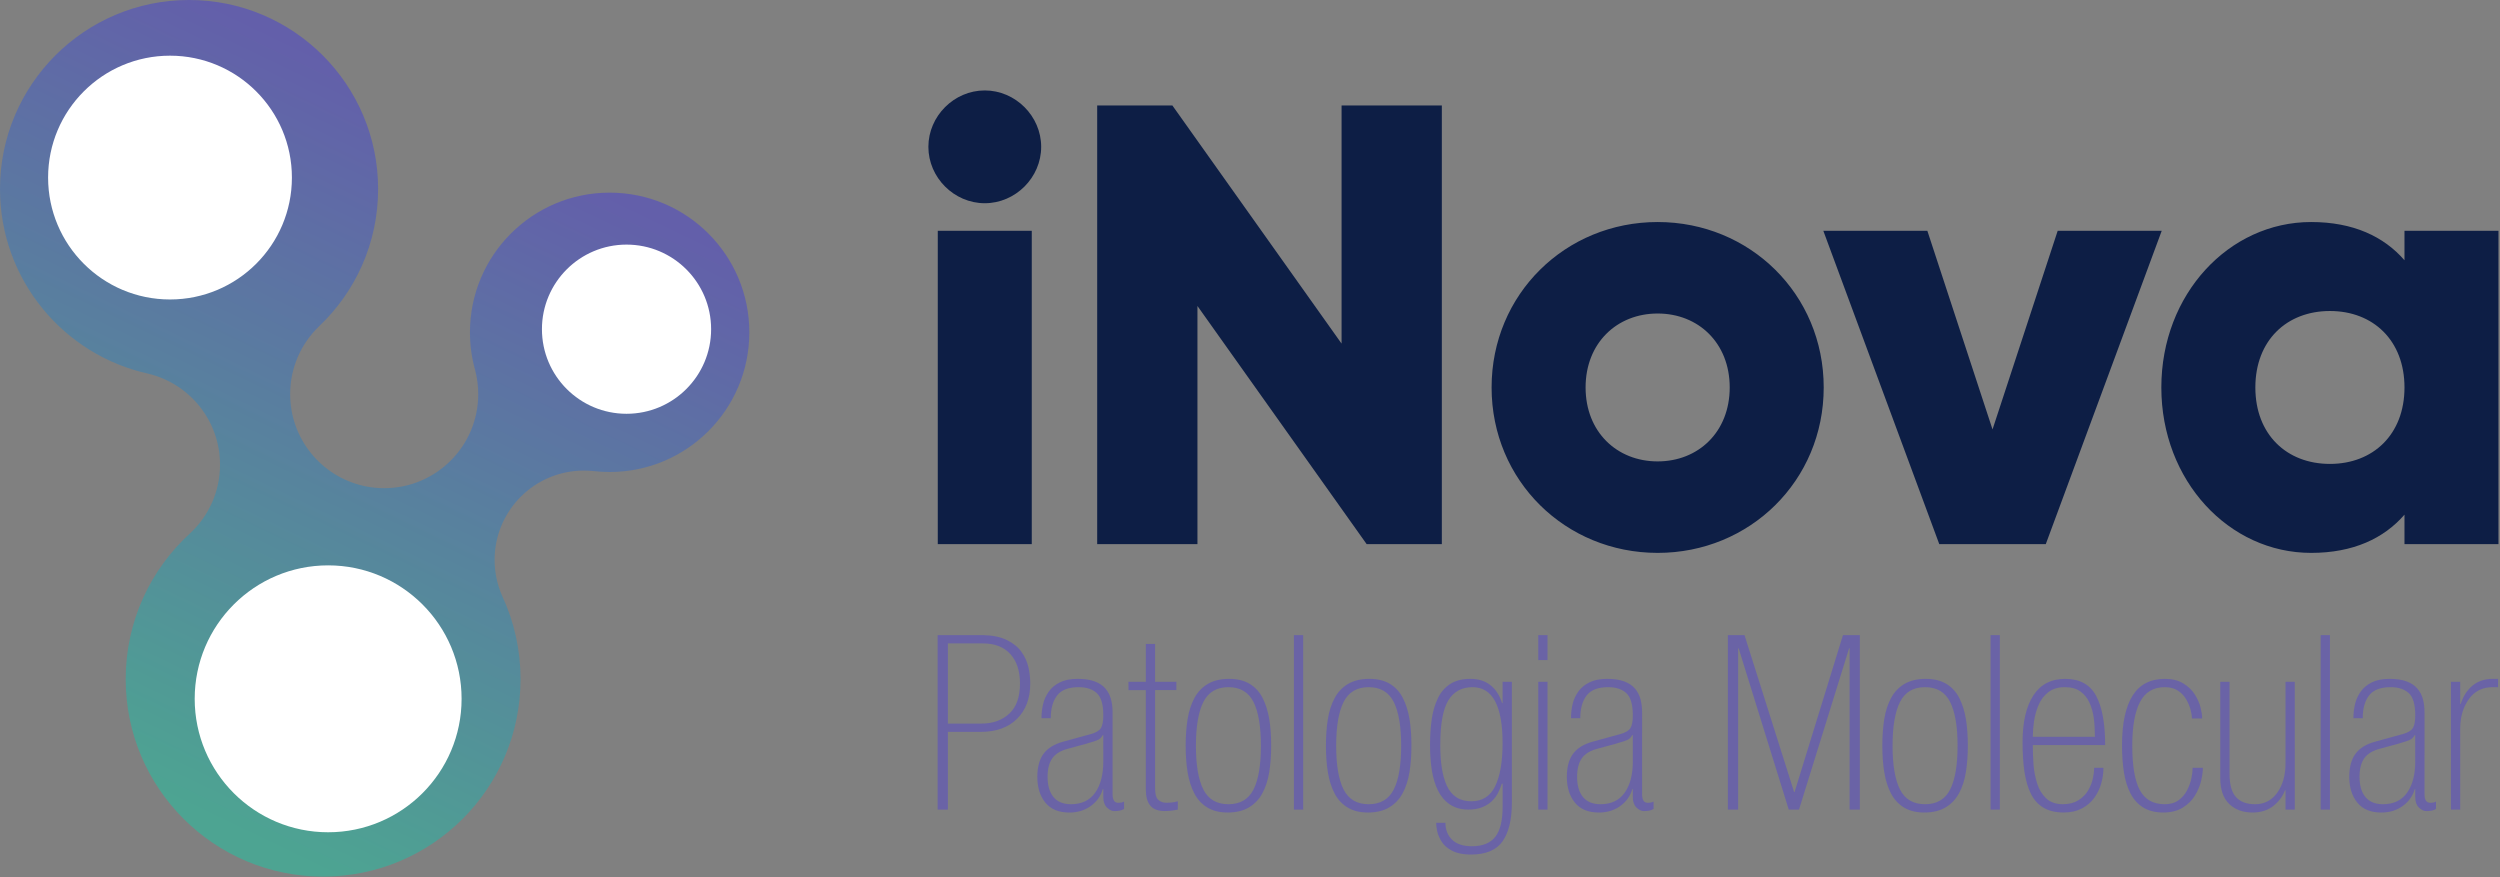 <?xml version="1.0" encoding="utf-8"?>
<!-- Generator: Adobe Illustrator 15.0.0, SVG Export Plug-In . SVG Version: 6.00 Build 0)  -->
<!DOCTYPE svg PUBLIC "-//W3C//DTD SVG 1.1//EN" "http://www.w3.org/Graphics/SVG/1.1/DTD/svg11.dtd">
<svg version="1.1" id="Layer_1" xmlns="http://www.w3.org/2000/svg" xmlns:xlink="http://www.w3.org/1999/xlink" x="0px" y="0px"
	 width="624px" height="219px" viewBox="0 0 624 219" enable-background="new 0 0 624 219" xml:space="preserve">
<rect x="0" y="0" width="624" height="219" fill="#808080" stroke="none"/>
<g>
	<g>
		<g>
			<defs>
				<path id="SVGID_1_" d="M152.167,48.083c19.256,0,34.866,15.61,34.866,34.866c0,19.256-15.61,34.865-34.866,34.865
					c-1.395-0.002-2.787-0.084-4.171-0.25l0.003,0.004l0,0c-0.749-0.075-1.502-0.112-2.254-0.112
					c-12.311,0-22.289,9.979-22.289,22.29c-0.004,3.104,0.643,6.171,1.896,9.009v0.001l-0.001-0.001
					c3.024,6.504,4.587,13.593,4.577,20.767c0,27.217-22.063,49.277-49.278,49.277c-27.215,0-49.276-22.063-49.276-49.277
					c0-14.455,6.225-27.457,16.14-36.474v0.001v-0.002c4.555-4.262,7.402-10.324,7.402-17.055c0-11.004-7.61-20.228-17.854-22.701
					V93.29l0.007-0.002C15.87,88.653,0,69.776,0,47.189C0,21.128,21.127,0,47.188,0c26.063,0,47.189,21.128,47.189,47.189
					c0,13.507-5.676,25.687-14.771,34.289l0.004-0.001v0.001c-4.429,4.268-7.185,10.261-7.185,16.898
					c0,11.176,7.813,20.526,18.274,22.89v0.002h-0.004l0.563,0.123l-0.003-0.002c1.527,0.305,3.081,0.459,4.638,0.459
					c12.963,0,23.472-10.51,23.472-23.472c0-2.011-0.257-4.014-0.765-5.96h0.001h0.001c-0.848-3.011-1.302-6.186-1.302-9.468
					C117.301,63.693,132.912,48.083,152.167,48.083"/>
			</defs>
			<clipPath id="SVGID_2_">
				<use xlink:href="#SVGID_1_"  overflow="visible"/>
			</clipPath>
			
				<linearGradient id="SVGID_3_" gradientUnits="userSpaceOnUse" x1="-156.014" y1="1024.344" x2="-76.384" y2="858.853" gradientTransform="matrix(1 0 0 1 204.74 -821.86)">
				<stop  offset="0" style="stop-color:#4DA492"/>
				<stop  offset="1" style="stop-color:#635FAA"/>
			</linearGradient>
			<path clip-path="url(#SVGID_2_)" fill="url(#SVGID_3_)" d="M0,0h187.033v218.797H0V0z"/>
		</g>
	</g>
	<path fill="#FFFFFF" d="M156.382,61.053c11.661,0,21.114,9.453,21.114,21.114s-9.453,21.114-21.114,21.114
		c-11.661,0-21.114-9.454-21.114-21.114S144.721,61.053,156.382,61.053 M81.904,141.115c18.396,0,33.309,14.912,33.309,33.309
		c0,18.397-14.912,33.309-33.309,33.309c-18.396,0-33.308-14.912-33.308-33.309S63.511,141.116,81.904,141.115 M42.433,13.897
		c16.804,0,30.426,13.622,30.426,30.426c0,16.804-13.622,30.426-30.426,30.426c-16.804,0-30.427-13.623-30.427-30.426
		C12.006,27.52,25.629,13.897,42.433,13.897"/>
	<path fill="#0D1E45" d="M231.723,36.649c0-7.663,6.413-14.076,14.077-14.076s14.077,6.413,14.077,14.076
		s-6.412,14.076-14.077,14.076S231.723,44.312,231.723,36.649 M234.068,57.608h23.461v78.203h-23.461V57.608L234.068,57.608
		L234.068,57.608z M359.882,26.327v109.483h-18.769l-42.229-59.436v59.436h-25.027V26.327h18.77l42.229,59.434V26.327H359.882z
		 M372.302,96.709c0-23.305,18.456-41.291,41.449-41.291c22.992,0,41.446,17.986,41.446,41.291
		c0,23.305-18.456,41.291-41.446,41.291C390.76,138,372.302,120.016,372.302,96.709 M431.736,96.709
		c0-11.104-7.821-18.456-17.985-18.456c-10.165,0-17.988,7.351-17.988,18.456s7.819,18.456,17.988,18.456
		C423.919,115.165,431.736,107.814,431.736,96.709z M539.566,57.608l-28.938,78.203H484.04l-28.938-78.203h25.965l16.268,49.581
		L513.6,57.608H539.566L539.566,57.608z M623.62,57.608v78.203h-23.46v-7.351c-5.163,5.942-12.826,9.54-23.305,9.54
		c-20.49,0-37.384-17.984-37.384-41.291c0-23.307,16.894-41.291,37.384-41.291c10.479,0,18.143,3.598,23.305,9.54v-7.351
		L623.62,57.608L623.62,57.608L623.62,57.608z M600.16,96.709c0-11.73-7.82-19.082-18.612-19.082s-18.612,7.351-18.612,19.082
		s7.82,19.082,18.612,19.082S600.16,108.441,600.16,96.709z"/>
	<path fill="#6A63A6" d="M611.75,202.074h2.317v-20.249c0-2.847,0.711-5.276,2.135-7.289c1.425-2.013,3.415-3.019,5.978-3.019h1.343
		v-2.074h-1.343c-1.991,0-3.67,0.56-5.029,1.678c-1.36,1.117-2.351,2.652-2.959,4.604h-0.121v-5.55h-2.317L611.75,202.074
		L611.75,202.074z M602.846,190.059c0,3.293-0.682,5.896-2.043,7.809c-1.361,1.91-3.365,2.865-6.008,2.865
		c-1.951,0-3.415-0.602-4.393-1.801s-1.465-2.875-1.465-5.031c0-1.949,0.388-3.483,1.158-4.604c0.771-1.119,2.073-1.921,3.903-2.408
		l4.696-1.279c0.08-0.041,0.202-0.082,0.363-0.123c1.181-0.323,2.004-0.6,2.473-0.821c0.47-0.224,0.861-0.62,1.188-1.188h0.122
		v6.586h0.003v-0.004H602.846z M605.163,177.859c0-1.219-0.133-2.326-0.396-3.323c-0.253-0.976-0.722-1.882-1.372-2.651
		c-0.651-0.771-1.546-1.373-2.684-1.801c-1.139-0.428-2.563-0.641-4.271-0.641c-1.789,0-3.271,0.295-4.452,0.885
		s-2.104,1.361-2.774,2.316c-0.662,0.938-1.14,1.994-1.4,3.109c-0.269,1.148-0.401,2.326-0.396,3.507h2.318
		c0-2.397,0.526-4.288,1.585-5.673c1.059-1.383,2.847-2.07,5.366-2.07c1.951,0,3.468,0.498,4.545,1.491
		c1.077,0.995,1.614,2.839,1.614,5.521c0,1.464-0.19,2.521-0.578,3.172c-0.387,0.65-1.229,1.156-2.53,1.521l-6.894,1.894
		c-2.235,0.608-3.873,1.614-4.91,3.021c-1.036,1.404-1.556,3.322-1.556,5.764c0,2.644,0.671,4.787,2.014,6.436
		c1.344,1.648,3.334,2.471,5.979,2.471c2.073,0,3.862-0.55,5.367-1.646c1.505-1.098,2.501-2.5,2.986-4.208h0.122v2.012
		c0,1.142,0.307,2.003,0.915,2.595s1.221,0.885,1.83,0.885c1.139,0,1.95-0.186,2.438-0.551v-1.828
		c-0.366,0.203-0.854,0.306-1.464,0.306c-0.938,0-1.401-0.712-1.401-2.136L605.163,177.859L605.163,177.859L605.163,177.859z
		 M579.241,202.074h2.315v-43.549h-2.315V202.074z M572.776,170.175h-2.317v20.433c0,2.889-0.681,5.295-2.044,7.229
		c-1.362,1.935-3.222,2.896-5.579,2.896c-2.074,0-3.648-0.59-4.728-1.771s-1.616-3.13-1.616-5.854v-22.933h-2.317v24.03
		c0,2.889,0.741,5.042,2.229,6.465c1.485,1.424,3.426,2.135,5.822,2.135c2.033,0,3.741-0.527,5.123-1.584
		c1.382-1.059,2.379-2.38,2.989-3.966h0.121v4.817h2.317V170.175L572.776,170.175z M547.282,191.645c0,0.73-0.104,1.597-0.307,2.592
		c-0.202,0.996-0.561,1.992-1.065,2.988c-0.503,0.992-1.234,1.85-2.135,2.5c-0.915,0.672-2.063,1.008-3.446,1.008
		c-2.887,0-4.96-1.17-6.221-3.508c-1.262-2.338-1.893-6.049-1.893-11.131c0-4.758,0.643-8.377,1.921-10.854s3.346-3.722,6.189-3.722
		c1.302,0,2.39,0.285,3.265,0.854c0.854,0.547,1.563,1.289,2.072,2.165c0.51,0.874,0.874,1.736,1.099,2.593s0.336,1.586,0.336,2.195
		h2.563c0-0.731-0.133-1.638-0.396-2.716c-0.264-1.077-0.74-2.164-1.435-3.262c-0.692-1.099-1.656-2.022-2.896-2.774
		c-1.238-0.753-2.755-1.13-4.544-1.13c-3.658,0-6.362,1.402-8.11,4.209c-1.748,2.808-2.622,6.912-2.622,12.32
		c0,2.563,0.162,4.85,0.485,6.859c0.324,2.01,0.874,3.761,1.646,5.245c0.773,1.483,1.829,2.646,3.172,3.478
		c1.342,0.831,3.01,1.25,5.002,1.25c1.91,0,3.525-0.406,4.85-1.221c1.325-0.814,2.349-1.83,3.079-3.049
		c0.73-1.221,1.24-2.45,1.523-3.689c0.284-1.24,0.428-2.309,0.428-3.201H547.282L547.282,191.645L547.282,191.645z M525.447,185.973
		c0-5.449-0.764-9.563-2.287-12.352c-1.523-2.787-4.076-4.178-7.653-4.178c-3.538,0-6.201,1.382-7.989,4.146
		c-1.787,2.765-2.686,6.647-2.686,11.649c0,2.887,0.163,5.388,0.488,7.502c0.324,2.113,0.862,3.924,1.614,5.429
		c0.753,1.505,1.802,2.651,3.144,3.444c1.343,0.795,3.029,1.188,5.063,1.188c1.707,0,3.201-0.336,4.481-1.007
		c1.281-0.671,2.317-1.556,3.11-2.65c0.786-1.088,1.376-2.309,1.736-3.602c0.366-1.301,0.549-2.604,0.549-3.9h-2.315
		c0,0.729-0.104,1.596-0.306,2.592c-0.203,0.996-0.591,1.992-1.158,2.988c-0.567,0.995-1.383,1.827-2.439,2.5
		c-1.058,0.67-2.355,1.008-3.903,1.008c-1.747,0-3.141-0.488-4.178-1.465c-1.037-0.979-1.789-2.229-2.258-3.75
		c-0.457-1.479-0.755-3.002-0.884-4.546c-0.128-1.663-0.188-3.331-0.185-5.002h18.055L525.447,185.973L525.447,185.973z
		 M507.396,183.898c0-1.26,0.103-2.571,0.306-3.937c0.203-1.362,0.579-2.692,1.128-3.994c0.55-1.302,1.362-2.366,2.438-3.2
		c1.076-0.834,2.45-1.25,4.117-1.25c1.586,0,2.877,0.354,3.873,1.064c0.995,0.712,1.759,1.654,2.286,2.836
		c0.528,1.182,0.885,2.46,1.067,3.843c0.184,1.382,0.272,2.929,0.272,4.638H507.396L507.396,183.898L507.396,183.898z
		 M496.844,202.074h2.316v-43.549h-2.316V202.074z M488.609,186.154c0,4.84-0.62,8.479-1.861,10.918
		c-1.24,2.438-3.323,3.66-6.251,3.66c-2.927,0-5.012-1.222-6.252-3.66c-1.239-2.439-1.859-6.078-1.859-10.918
		c0-4.838,0.62-8.486,1.859-10.946c1.24-2.46,3.324-3.69,6.252-3.69c2.929,0,5.013,1.229,6.251,3.69
		C487.987,177.669,488.609,181.316,488.609,186.154L488.609,186.154z M491.171,186.094c0-2.479-0.162-4.697-0.487-6.648
		c-0.324-1.949-0.874-3.688-1.646-5.215c-0.771-1.525-1.853-2.703-3.231-3.537s-3.091-1.25-5.124-1.25
		c-2.112,0-3.883,0.416-5.307,1.25c-1.423,0.834-2.541,2.002-3.354,3.51c-0.813,1.506-1.383,3.253-1.706,5.242
		c-0.324,1.992-0.487,4.21-0.487,6.648c0,2.48,0.162,4.706,0.487,6.68c0.324,1.976,0.872,3.709,1.646,5.213
		c0.772,1.505,1.85,2.687,3.229,3.539c1.38,0.854,3.092,1.279,5.125,1.279c2.112,0,3.883-0.427,5.306-1.279
		c1.424-0.852,2.541-2.031,3.354-3.539c0.813-1.506,1.385-3.252,1.708-5.242C491.008,190.751,491.171,188.534,491.171,186.094
		L491.171,186.094z M461.651,202.074h2.562v-43.549h-4.208l-12.076,39.156h-0.122l-12.381-39.156h-4.146v43.549h2.563v-40.256h0.122
		l12.504,40.256h2.563l12.503-40.256h0.122v40.256H461.651z M407.553,190.059c0,3.293-0.682,5.896-2.043,7.809
		c-1.361,1.91-3.365,2.865-6.009,2.865c-1.95,0-3.415-0.602-4.392-1.801c-0.978-1.199-1.465-2.875-1.465-5.031
		c0-1.949,0.388-3.483,1.158-4.604c0.771-1.119,2.073-1.921,3.902-2.408l4.696-1.279c0.081-0.041,0.202-0.082,0.364-0.123
		c1.181-0.323,2.002-0.6,2.472-0.821c0.469-0.222,0.862-0.62,1.188-1.188h0.122v6.586h0.004v-0.004H407.553z M409.87,177.859
		c0-1.219-0.133-2.326-0.396-3.323c-0.253-0.976-0.722-1.882-1.372-2.651c-0.649-0.773-1.545-1.373-2.685-1.801
		c-1.139-0.428-2.563-0.641-4.271-0.641c-1.788,0-3.271,0.295-4.451,0.885c-1.181,0.59-2.104,1.361-2.774,2.316
		c-0.662,0.938-1.14,1.994-1.401,3.109c-0.264,1.117-0.396,2.287-0.396,3.507h2.316c0-2.397,0.527-4.288,1.586-5.673
		c1.058-1.383,2.848-2.07,5.366-2.07c1.952,0,3.468,0.498,4.544,1.491c1.077,0.995,1.616,2.839,1.616,5.521
		c0,1.464-0.19,2.521-0.579,3.172c-0.389,0.648-1.229,1.156-2.529,1.521l-6.894,1.894c-2.237,0.608-3.873,1.614-4.91,3.021
		c-1.036,1.404-1.557,3.322-1.557,5.764c0,2.644,0.672,4.787,2.014,6.436c1.343,1.648,3.335,2.471,5.979,2.471
		c2.074,0,3.861-0.55,5.367-1.646c1.506-1.098,2.5-2.5,2.986-4.208h0.122v2.012c0,1.142,0.306,2.003,0.915,2.595
		s1.221,0.885,1.83,0.885c1.139,0,1.95-0.186,2.438-0.551v-1.828c-0.366,0.203-0.854,0.306-1.466,0.306
		c-0.937,0-1.4-0.712-1.4-2.136L409.87,177.859L409.87,177.859L409.87,177.859z M383.948,164.747h2.315v-6.222h-2.315V164.747z
		 M383.948,202.074h2.315v-31.898h-2.315V202.074z M377.361,170.175h-2.316v5.308h-0.122c-0.61-1.912-1.576-3.396-2.896-4.452
		c-1.321-1.058-2.998-1.587-5.03-1.587c-2.031,0-3.71,0.429-5.031,1.281c-1.322,0.854-2.349,2.043-3.08,3.567
		s-1.24,3.252-1.522,5.185c-0.283,1.935-0.429,4.097-0.429,6.496c0,2.316,0.151,4.433,0.457,6.342
		c0.306,1.91,0.823,3.602,1.558,5.063c0.733,1.463,1.729,2.612,2.986,3.444c1.26,0.834,2.785,1.252,4.574,1.252
		c1.302,0,2.438-0.193,3.415-0.579s1.79-0.896,2.439-1.524s1.156-1.302,1.522-2.014c0.384-0.757,0.711-1.542,0.979-2.348h0.184
		v5.854c0,3.375-0.61,5.846-1.83,7.41c-1.221,1.564-3.171,2.35-5.854,2.35c-2.154,0-3.791-0.539-4.909-1.617
		c-1.117-1.078-1.677-2.487-1.677-4.235h-2.318c0,0.606,0.093,1.331,0.273,2.164c0.18,0.833,0.562,1.696,1.13,2.593
		s1.452,1.646,2.65,2.257c1.199,0.611,2.733,0.914,4.604,0.914c3.74,0,6.383-1.104,7.93-3.321c1.546-2.218,2.316-5.438,2.316-9.666
		L377.361,170.175L377.361,170.175L377.361,170.175z M359.491,185.973c0-5.246,0.671-8.967,2.014-11.162
		c1.342-2.193,3.354-3.293,6.037-3.293c5.001,0,7.503,4.655,7.503,13.967c0,4.597-0.61,8.162-1.83,10.703
		c-1.221,2.541-3.212,3.813-5.978,3.813c-1.464,0-2.705-0.335-3.723-1.006c-1.018-0.672-1.811-1.626-2.379-2.867
		c-0.568-1.239-0.984-2.703-1.251-4.392C359.619,190.048,359.491,188.126,359.491,185.973L359.491,185.973L359.491,185.973z
		 M349.73,186.154c0,4.84-0.618,8.479-1.858,10.918c-1.239,2.438-3.323,3.66-6.252,3.66c-2.928,0-5.011-1.222-6.251-3.66
		c-1.24-2.439-1.859-6.078-1.859-10.918s0.619-8.486,1.859-10.946s3.323-3.69,6.251-3.69c2.929,0,5.013,1.229,6.252,3.69
		C349.112,177.669,349.73,181.316,349.73,186.154z M352.294,186.094c0-2.479-0.161-4.697-0.487-6.648
		c-0.325-1.949-0.874-3.688-1.646-5.215c-0.771-1.525-1.853-2.703-3.231-3.537s-3.09-1.25-5.124-1.25
		c-2.112,0-3.883,0.416-5.307,1.25c-1.423,0.834-2.541,2.002-3.354,3.51c-0.813,1.506-1.383,3.253-1.707,5.242
		c-0.325,1.992-0.486,4.21-0.486,6.648c0,2.48,0.162,4.706,0.486,6.68c0.323,1.976,0.875,3.709,1.646,5.213
		c0.772,1.505,1.851,2.687,3.232,3.539c1.382,0.854,3.09,1.279,5.122,1.279c2.113,0,3.884-0.427,5.308-1.279
		c1.421-0.85,2.581-2.073,3.354-3.539c0.813-1.504,1.384-3.252,1.707-5.242C352.131,190.751,352.295,188.534,352.294,186.094
		L352.294,186.094L352.294,186.094z M322.957,202.074h2.317v-43.549h-2.317V202.074z M314.725,186.154
		c0,4.84-0.619,8.479-1.858,10.918c-1.239,2.438-3.324,3.66-6.252,3.66c-2.929,0-5.013-1.222-6.251-3.66
		c-1.239-2.439-1.861-6.078-1.861-10.918s0.62-8.486,1.861-10.946c1.24-2.46,3.321-3.69,6.251-3.69c2.929,0,5.012,1.229,6.252,3.69
		S314.725,181.316,314.725,186.154z M317.285,186.094c0-2.479-0.163-4.697-0.486-6.648c-0.324-1.949-0.875-3.688-1.646-5.215
		c-0.771-1.525-1.852-2.703-3.232-3.537s-3.09-1.25-5.123-1.25c-2.114,0-3.884,0.416-5.307,1.25s-2.541,2.002-3.354,3.51
		c-0.813,1.506-1.382,3.253-1.708,5.242c-0.326,1.992-0.487,4.21-0.487,6.648c0,2.48,0.162,4.706,0.487,6.68
		c0.325,1.976,0.875,3.709,1.646,5.213c0.771,1.505,1.851,2.687,3.23,3.539c1.382,0.854,3.092,1.279,5.124,1.279
		c2.113,0,3.883-0.427,5.309-1.279c1.421-0.85,2.581-2.073,3.354-3.539c0.813-1.504,1.382-3.252,1.708-5.242
		C317.126,190.751,317.285,188.534,317.285,186.094z M281.667,172.249h4.331v24.823c0,1.789,0.376,3.132,1.128,4.022
		c0.752,0.894,1.94,1.345,3.567,1.345c1.058,0,2.155-0.121,3.293-0.365V200c-0.813,0.244-1.769,0.365-2.867,0.365
		c-0.813,0-1.483-0.243-2.013-0.73c-0.529-0.486-0.792-1.424-0.792-2.806v-24.58h5.307v-2.073h-5.307v-9.453h-2.317v9.453h-4.331
		L281.667,172.249L281.667,172.249z M275.385,190.059c0,3.293-0.681,5.896-2.043,7.809c-1.362,1.912-3.365,2.865-6.008,2.865
		c-1.952,0-3.416-0.602-4.393-1.801c-0.976-1.199-1.463-2.875-1.463-5.031c0-1.949,0.386-3.483,1.159-4.604
		c0.772-1.119,2.074-1.921,3.903-2.408l4.696-1.279c0.118-0.053,0.24-0.094,0.366-0.123c1.18-0.323,2.002-0.6,2.471-0.821
		c0.47-0.224,0.864-0.62,1.189-1.188h0.122L275.385,190.059L275.385,190.059z M277.702,177.859c0-1.221-0.132-2.326-0.396-3.323
		c-0.264-0.997-0.722-1.88-1.372-2.651c-0.65-0.773-1.546-1.373-2.684-1.801c-1.139-0.428-2.563-0.641-4.271-0.641
		c-1.789,0-3.272,0.295-4.452,0.885c-1.179,0.59-2.104,1.361-2.774,2.316c-0.662,0.938-1.139,1.994-1.403,3.109
		c-0.268,1.148-0.4,2.326-0.396,3.507h2.317c0-2.397,0.528-4.288,1.585-5.673c1.058-1.383,2.847-2.07,5.367-2.07
		c1.952,0,3.466,0.496,4.544,1.491c1.078,0.996,1.616,2.836,1.616,5.521c0,1.465-0.193,2.521-0.58,3.173
		c-0.387,0.651-1.229,1.157-2.531,1.522l-6.892,1.893c-2.237,0.609-3.873,1.615-4.91,3.021c-1.037,1.403-1.555,3.323-1.555,5.765
		c0,2.644,0.671,4.787,2.013,6.436c1.342,1.648,3.334,2.471,5.977,2.471c2.074,0,3.863-0.55,5.368-1.646
		c1.505-1.099,2.5-2.5,2.988-4.208h0.122v2.012c0,1.143,0.305,2.003,0.915,2.596c0.61,0.59,1.22,0.885,1.83,0.885
		c1.138,0,1.952-0.187,2.438-0.551v-1.828c-0.365,0.203-0.854,0.305-1.463,0.305c-0.936,0-1.403-0.713-1.403-2.135v-20.379H277.702
		L277.702,177.859z M236.596,180.605V160.6h8.783c2.927,0,5.193,0.885,6.8,2.652c1.605,1.768,2.409,4.219,2.409,7.35
		c0,3.375-0.895,5.888-2.685,7.533s-4.086,2.471-6.892,2.471H236.596L236.596,180.605z M234.033,202.074h2.563v-19.396h8.173
		c3.862,0,6.892-1.088,9.087-3.263s3.294-5.112,3.294-8.813c0-1.383-0.152-2.744-0.458-4.086c-0.305-1.342-0.885-2.61-1.737-3.813
		c-0.854-1.202-2.074-2.186-3.66-2.958s-3.578-1.179-5.977-1.22h-11.284L234.033,202.074L234.033,202.074z"/>
</g>
</svg>
